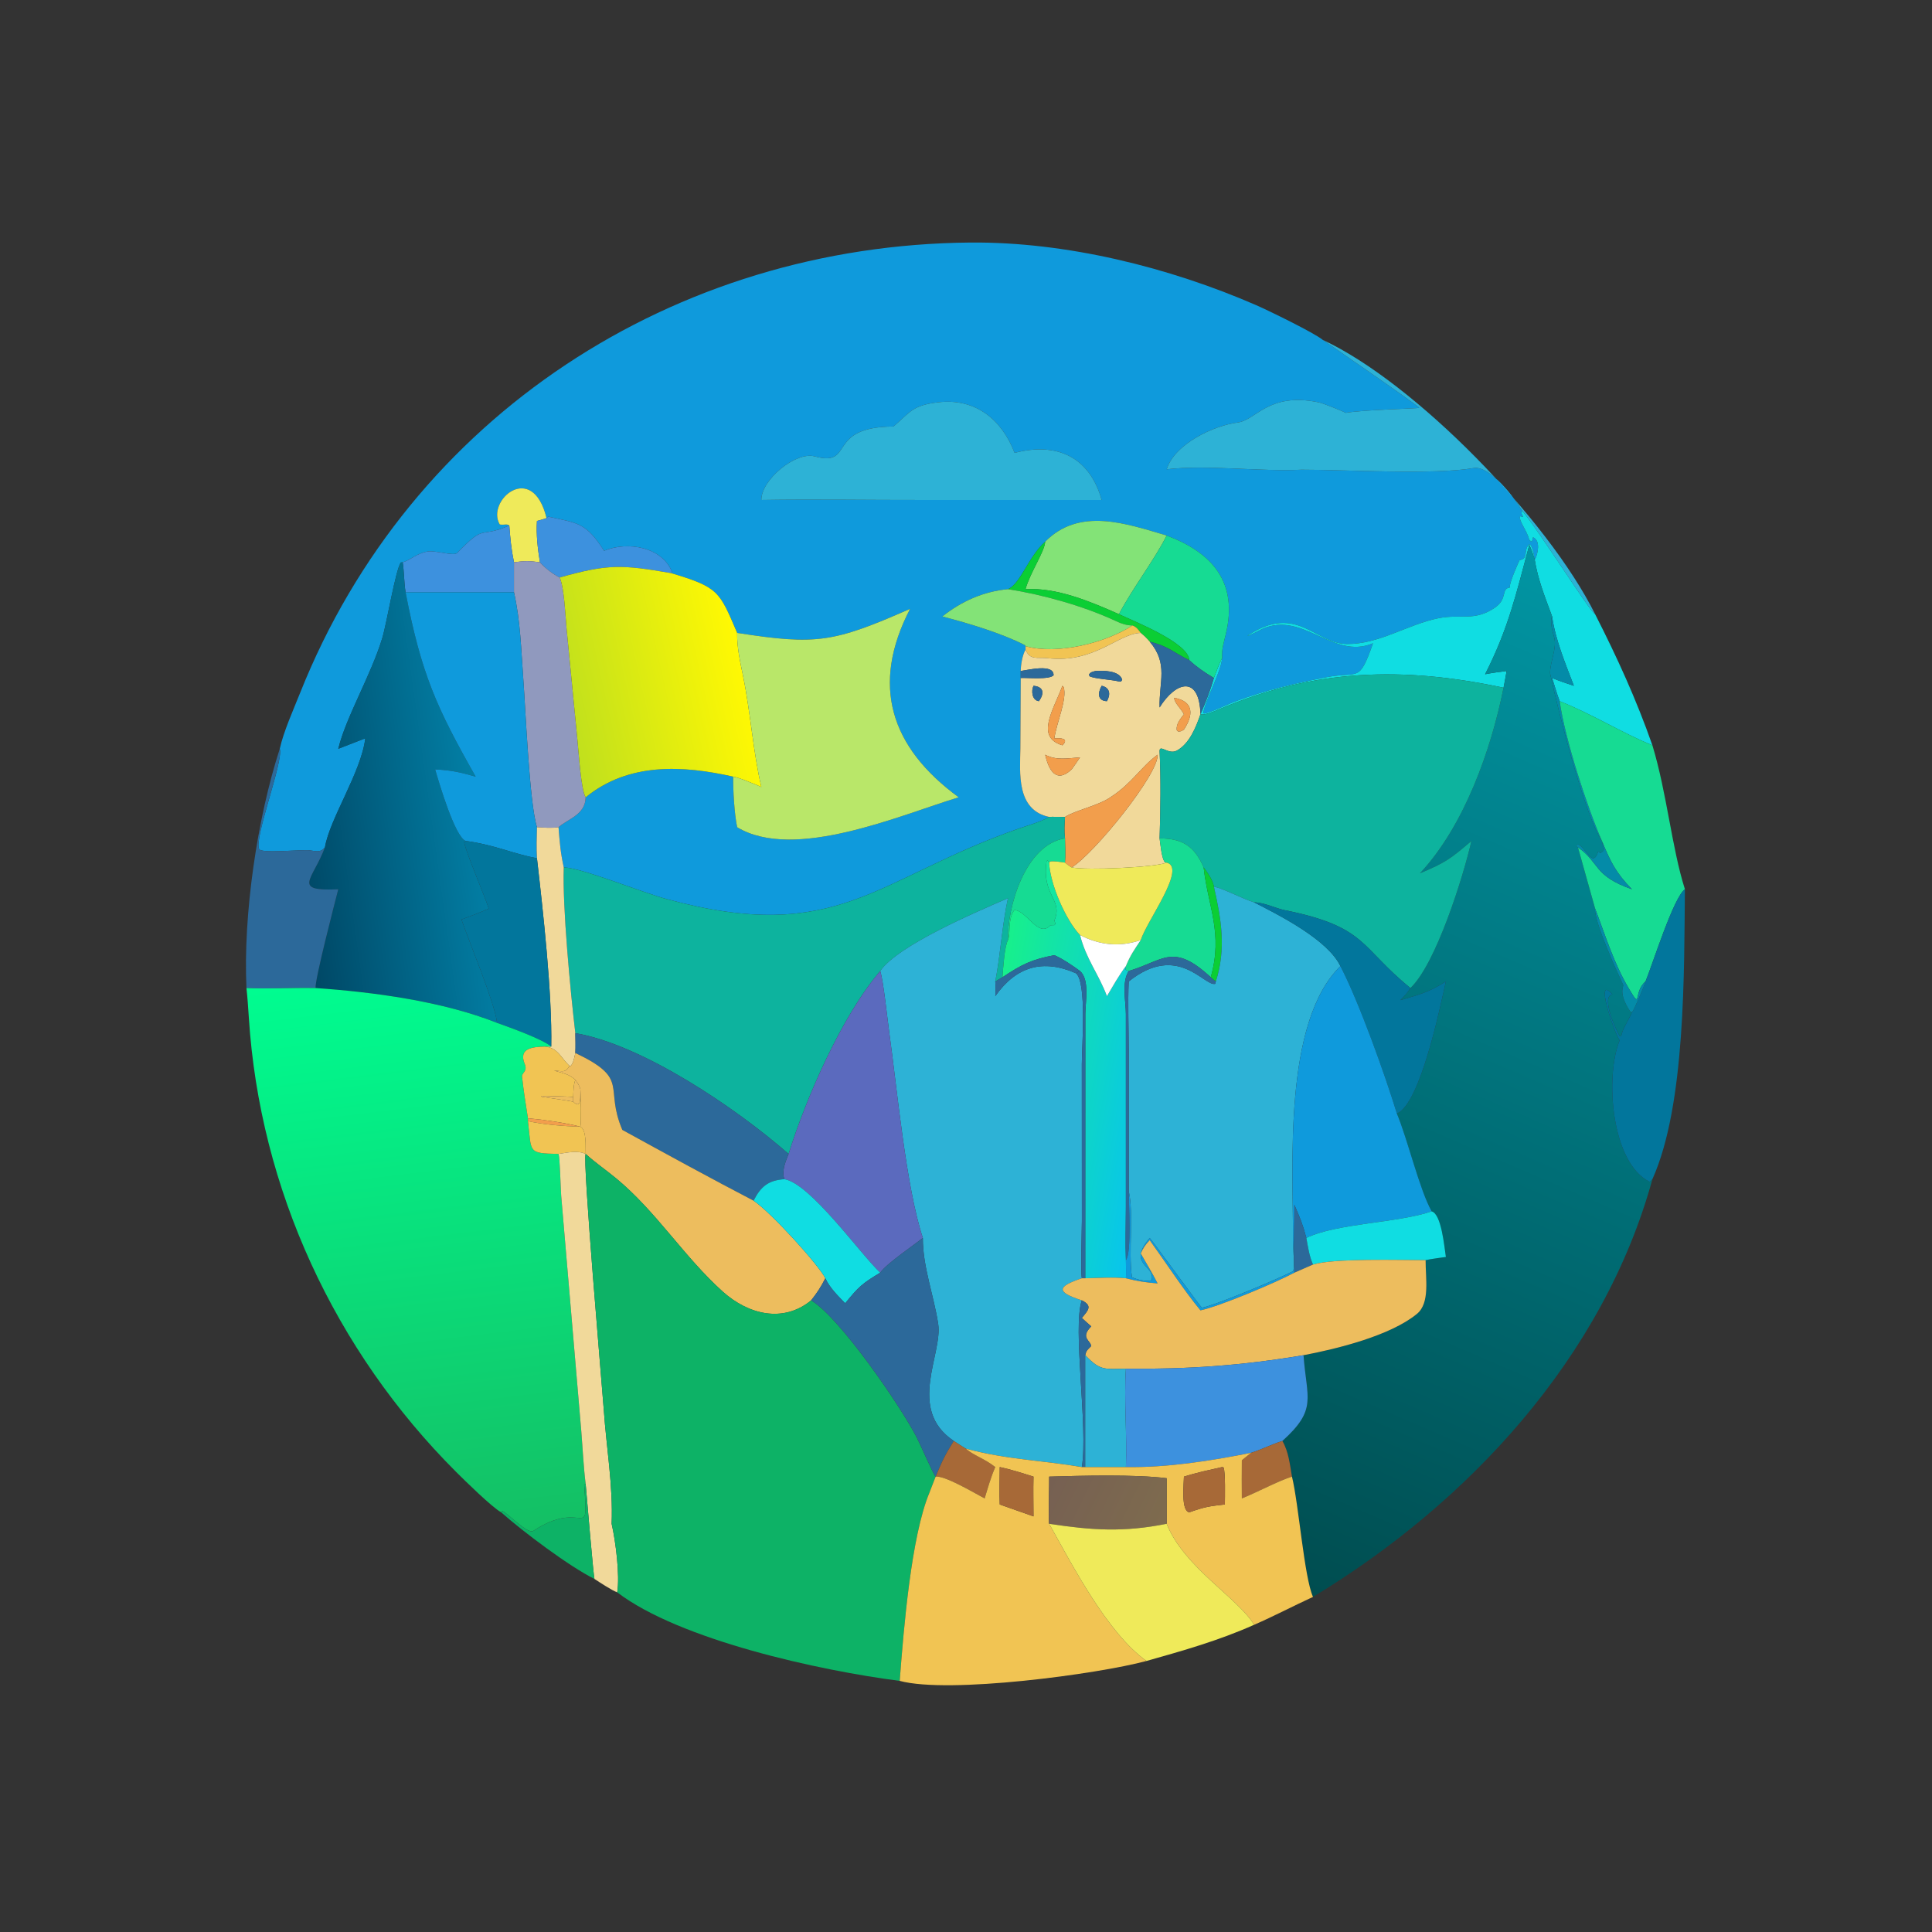 <?xml version="1.0" encoding="utf-8" ?><svg xmlns="http://www.w3.org/2000/svg" xmlns:xlink="http://www.w3.org/1999/xlink" width="1024" height="1024" viewBox="0 0 1024 1024"><rect x="0" y="0" width="1024" height="1024" fill="#333333" stroke="none"/><path fill="#0F9ADC" transform="scale(2 2)" d="M74.142 198.439C75.109 193.962 77.833 187.894 79.556 183.57C108.832 110.118 178.858 64.956 257.086 64.275C282.527 64.054 309.776 70.815 332.893 80.868C335.838 82.144 348.419 88.261 350.543 90.077C350.545 90.081 373.544 105.829 376.14 108.08C375.96 108.254 361.34 108.58 356.563 109.417C356.855 109.366 350.661 106.844 349.417 106.614C336.159 103.864 332.895 111.348 328.003 111.968C321.616 112.777 311.301 117.638 309.176 124.373C319.823 123.103 334.12 125.038 344.918 124.476C356.067 124.454 380.295 125.894 390.513 124.039C394.793 123.261 401.53 132.134 403.361 135.331C403.161 136.284 403.194 135.943 403.659 136.998L402.853 136.815C402.403 138.004 404.763 140.721 405.231 143.015L405.741 143.472L406.013 143.377L406.262 142.378C408.37 143.29 407.545 146.716 406.799 148.275L406.683 148.139C406.435 146.835 406.31 145.578 405.65 144.453L405.251 144.252C403.605 145.797 405.214 148.073 402.717 148.43C402.627 148.536 399.719 154.947 400.168 155.691C397.662 155.999 399.695 158.655 396.087 161.093C390.704 164.729 387.058 162.662 381.227 163.829C373.055 165.464 365.433 170.763 356.937 170.667C348.578 170.572 343.716 160.03 331.07 168.16C329.373 169.251 332.989 167.477 333.452 167.219C344.75 160.923 352.993 175.135 363.865 170.469C360.084 181.204 360.156 177.795 351.58 179.458C343.375 181.05 335.362 182.884 327.506 185.823C325.027 186.753 321.551 188.564 319.078 189.097L318.877 188.852C319.759 184.691 323.487 178.385 323.892 174.36C323.665 172.309 324.397 169.972 324.857 168.044C328.161 154.374 321.319 146.483 309.176 141.922C298.397 138.737 286.058 134.337 276.978 143.559C272.506 147.567 270.448 154.746 267.119 156.134C260.618 156.743 254.807 159.339 249.73 163.377C256.573 165.147 265.326 167.765 271.65 170.984L271.776 171.25L271.776 172.129C270.93 173.672 270.531 176.069 270.5 177.82L270.5 179.674L270.404 198.318C270.326 204.787 269.239 214.626 278.038 216.503C275.611 217.891 272.471 218.71 269.83 219.635C231.986 232.889 222.191 250.614 176.763 238.291C169.914 236.433 154.054 229.95 149.406 229.874C148.535 225.926 148.331 223.232 148.014 219.225C150.579 216.944 155.112 215.953 155.211 211.292C166.561 202.03 180.862 202.784 194.306 205.818C194.258 209.354 194.598 215.698 195.355 219.225C210.501 228.337 238.512 216.025 254.063 211.292C235.951 198.038 230.695 181.579 241.174 161.36C220.805 170.312 216.325 170.971 195.561 167.758L195.355 167.728C190.634 156.752 190.563 155.67 177.829 151.878L178.157 151.726C175.615 144.979 166.368 143.32 160.089 145.967C155.268 138.454 153.173 138.653 145.254 136.904L144.845 137.301C141.074 121.908 128.695 132.716 132.445 139.001C133.806 139.189 134.26 138.749 134.972 139.269C126.614 142.888 128.986 138.475 121.137 146.539C120.26 147.44 115.482 145.835 113.41 146.139C110.499 146.568 108.822 148.417 106.716 149.014L106.215 149.068C104.777 151.23 102.509 165.125 101.305 169.103C98.329 178.933 91.661 190.08 89.647 198.439L96.81 195.654C95.718 204.671 87.356 216.987 86.116 224.55C84.968 225.956 83.943 225.609 82.067 225.347C80.129 225.076 69.295 226.245 68.674 225.033C67.227 222.209 75.188 201.683 74.142 198.439ZM248.776 106.592C241.863 107.395 241.343 109.08 236.789 113.029C218.627 113.124 226.725 123.856 215.883 120.941C210.872 119.593 201.668 127.188 201.773 132.503C216.03 132.272 230.289 132.529 244.562 132.503L291.956 132.503C288.742 121.045 280.065 117.102 268.882 120.016C265.496 111.21 258.56 105.508 248.776 106.592Z"/><path fill="#2DB2D6" transform="scale(2 2)" d="M350.543 90.077C374.913 101.375 410.131 137.486 422.719 162.764C421.451 162.262 407.163 139.599 403.361 135.331C401.53 132.134 394.793 123.261 390.513 124.039C380.295 125.894 356.067 124.454 344.918 124.476C334.12 125.038 319.823 123.103 309.176 124.373C311.301 117.638 321.616 112.777 328.003 111.968C332.895 111.348 336.159 103.864 349.417 106.614C350.661 106.844 356.855 109.366 356.563 109.417C361.34 108.58 375.96 108.254 376.14 108.08C373.544 105.829 350.545 90.081 350.543 90.077Z"/><path fill="#2DB2D6" transform="scale(2 2)" d="M236.789 113.029C241.343 109.08 241.863 107.395 248.776 106.592C258.56 105.508 265.496 111.21 268.882 120.016C280.065 117.102 288.742 121.045 291.956 132.503L244.562 132.503C230.289 132.529 216.03 132.272 201.773 132.503C201.668 127.188 210.872 119.593 215.883 120.941C226.725 123.856 218.627 113.124 236.789 113.029Z"/><path fill="#EFEA5A" transform="scale(2 2)" d="M144.845 137.301C143.908 137.618 143.261 137.83 142.302 138.058C142.063 141.608 142.512 145.483 143.087 149.014C140.318 148.607 138.974 148.622 136.211 149.014C135.5 145.612 135.23 142.703 134.972 139.269C134.26 138.749 133.806 139.189 132.445 139.001C128.695 132.716 141.074 121.908 144.845 137.301Z"/><path fill="#10DDE2" transform="scale(2 2)" d="M403.361 135.331C407.163 139.599 421.451 162.262 422.719 162.764C428.554 174.203 433.636 185.344 437.904 197.513C429.935 194.3 422.081 189.292 413.323 185.821C412.599 183.875 411.96 181.672 411.336 179.674C413.339 180.513 415.024 181.068 417.096 181.741C414.911 176.017 412.149 169.389 411.336 163.377C409.462 158.264 407.55 153.647 406.683 148.139C406.234 146.793 405.892 145.686 405.281 144.395C401.787 157.449 399.768 166.478 393.568 178.678C395.55 178.302 397.261 178.069 399.267 177.82C399.011 179.246 398.761 180.851 398.458 182.252C371.865 176.593 348.463 177.171 323.051 187.984C321.948 188.453 319.115 189.687 318.136 189.266C319.602 185.863 320.657 183.225 321.691 179.674C322.627 177.419 322.685 176.727 323.892 174.36C323.487 178.385 319.759 184.691 318.877 188.852L319.078 189.097C321.551 188.564 325.027 186.753 327.506 185.823C335.362 182.884 343.375 181.05 351.58 179.458C360.156 177.795 360.084 181.204 363.865 170.469C352.993 175.135 344.75 160.923 333.452 167.219C332.989 167.477 329.373 169.251 331.07 168.16C343.716 160.03 348.578 170.572 356.937 170.667C365.433 170.763 373.055 165.464 381.227 163.829C387.058 162.662 390.704 164.729 396.087 161.093C399.695 158.655 397.662 155.999 400.168 155.691C399.719 154.947 402.627 148.536 402.717 148.43C405.214 148.073 403.605 145.797 405.251 144.252L405.65 144.453C406.31 145.578 406.435 146.835 406.683 148.139L406.799 148.275C407.545 146.716 408.37 143.29 406.262 142.378L406.013 143.377L405.741 143.472L405.231 143.015C404.763 140.721 402.403 138.004 402.853 136.815L403.659 136.998C403.194 135.943 403.161 136.284 403.361 135.331Z"/><path fill="#3D91DE" transform="scale(2 2)" d="M142.302 138.058C143.261 137.83 143.908 137.618 144.845 137.301L145.254 136.904C153.173 138.653 155.268 138.454 160.089 145.967C166.368 143.32 175.615 144.979 178.157 151.726L177.829 151.878C164.753 149.614 161.091 149.447 148.339 153.036C146.606 152.246 144.329 150.449 143.087 149.014C142.512 145.483 142.063 141.608 142.302 138.058Z"/><path fill="#83E377" transform="scale(2 2)" d="M276.978 143.559C286.058 134.337 298.397 138.737 309.176 141.922C305.939 148.39 300.32 155.596 296.529 162.764L296.529 162.764C289.017 159.43 280.098 155.659 271.776 156.134C273.002 151.701 276.869 146.129 276.978 143.559Z"/><path fill="#3D91DE" transform="scale(2 2)" d="M106.716 149.014C108.822 148.417 110.499 146.568 113.41 146.139C115.482 145.835 120.26 147.44 121.137 146.539C128.986 138.475 126.614 142.888 134.972 139.269C135.23 142.703 135.5 145.612 136.211 149.014L136.211 156.939L107.474 156.939C107.053 154.171 107.095 151.389 106.716 149.014Z"/><path fill="#16DB93" transform="scale(2 2)" d="M309.176 141.922C321.319 146.483 328.161 154.374 324.857 168.044C324.397 169.972 323.665 172.309 323.892 174.36C322.685 176.727 322.627 177.419 321.691 179.674C319.241 178.209 317.283 176.889 315.175 174.961C314.938 170.304 300.47 164.641 296.529 162.764C300.32 155.596 305.939 148.39 309.176 141.922Z"/><path fill="#0BCE34" transform="scale(2 2)" d="M276.978 143.559C276.869 146.129 273.002 151.701 271.776 156.134C280.098 155.659 289.017 159.43 296.529 162.764L296.529 162.764C300.47 164.641 314.938 170.304 315.175 174.961C310.803 172.832 309.911 171.382 304.681 170.034C303.768 169.007 303.365 168.603 302.309 167.728C301.56 166.732 301.241 166.215 300.127 165.75C298.692 165.763 297.114 165.275 295.842 164.636C287.214 160.617 276.481 157.605 267.119 156.134C270.448 154.746 272.506 147.567 276.978 143.559Z"/><defs><linearGradient id="gradient_0" gradientUnits="userSpaceOnUse" x1="339.823" y1="418.46" x2="449.575" y2="164.938"><stop offset="0" stop-color="#004D50"/><stop offset="1" stop-color="#0195A3"/></linearGradient></defs><path fill="url(#gradient_0)" transform="scale(2 2)" d="M405.281 144.395C405.892 145.686 406.234 146.793 406.683 148.139C407.55 153.647 409.462 158.264 411.336 163.377C410.646 164.654 411.507 167.581 411.892 168.966C412.656 171.708 410.73 175.566 410.789 178.446C413.073 189.12 420.085 216.25 424.522 222.856L424.62 223.349C424.906 224.732 425.635 225.293 424.066 226.083L423.547 225.609L423.458 225.885C422.036 230.156 419.994 224.27 418.236 223.79L417.765 223.96L417.816 224.347L418.167 224.55L422.719 240.775C422.358 244.139 428.689 257.861 430.169 261.02C430.367 261.443 428.724 263.034 432.003 268.026L432.481 268.286C431.553 270.434 430.073 272.469 429.642 274.525L429.298 274.644C428.44 273.426 424.103 264.069 427.294 263.525C422.567 258.058 427.441 272.886 429.211 275.724C425.317 285.223 426.932 308.123 437.165 313.182L437.904 312.492C424.923 359.732 389.13 398.3 347.959 423.196C345.623 418.022 344.16 398.523 342.384 391.32C341.814 388.051 341.504 384.73 339.846 381.869C349.159 373.479 346.3 370.733 345.443 359.14C354.157 357.496 368.446 354.008 375.513 348.183C379.034 345.281 377.765 338.792 377.804 333.955C379.178 333.631 381.698 333.33 383.175 333.108C382.744 330.297 381.992 321.752 379.419 321.024C376.221 315.406 373.035 301.884 370.183 295.086C376.438 292.581 381.774 266.298 383.175 260.091C378.591 262.988 376.313 263.511 371.106 265.059C372.355 263.777 372.794 263.354 373.776 261.842C380.585 255.445 387.867 232.044 389.947 222.856C384.339 227.651 382.988 228.632 376.315 231.423C388.042 218.878 395.172 198.699 398.458 182.252C398.761 180.851 399.011 179.246 399.267 177.82C397.261 178.069 395.55 178.302 393.568 178.678C399.768 166.478 401.787 157.449 405.281 144.395Z"/><defs><linearGradient id="gradient_1" gradientUnits="userSpaceOnUse" x1="77.601" y1="215.486" x2="125.387" y2="208.805"><stop offset="0" stop-color="#004866"/><stop offset="1" stop-color="#027EA4"/></linearGradient></defs><path fill="url(#gradient_1)" transform="scale(2 2)" d="M89.647 198.439C91.661 190.08 98.329 178.933 101.305 169.103C102.509 165.125 104.777 151.23 106.215 149.068L106.716 149.014C107.095 151.389 107.053 154.171 107.474 156.939C111.649 178.563 115.629 187.422 126.05 205.818C122.008 204.671 119.661 204.11 115.322 203.906C116.294 207.277 120.543 221.778 123.417 222.856L123.016 223.235C123.479 225.899 128.316 237.104 129.532 240.775C127.041 241.912 124.857 242.726 122.298 243.678C124.644 250.473 130.978 265.419 131.752 271.082C117.313 265.344 98.957 262.893 83.635 261.842C83.387 259.725 88.802 238.961 89.647 235.666C77.174 236.228 82.898 233.198 86.116 224.55C87.356 216.987 95.718 204.671 96.81 195.654L89.647 198.439Z"/><path fill="#9099BE" transform="scale(2 2)" d="M136.211 149.014C138.974 148.622 140.318 148.607 143.087 149.014C144.329 150.449 146.606 152.246 148.339 153.036C149.57 156.018 149.82 163.137 150.155 166.65L153.021 196.028C153.323 198.923 153.967 209.476 155.211 211.292C155.112 215.953 150.579 216.944 148.014 219.225C146.112 219.507 144.222 219.33 142.302 219.225C140.309 212.937 139.303 188.382 138.68 179.983C138.103 172.204 137.934 164.628 136.211 156.939L136.211 149.014Z"/><defs><linearGradient id="gradient_2" gradientUnits="userSpaceOnUse" x1="196.261" y1="175.569" x2="149.534" y2="186.092"><stop offset="0" stop-color="#FFF803"/><stop offset="1" stop-color="#C0E01D"/></linearGradient></defs><path fill="url(#gradient_2)" transform="scale(2 2)" d="M148.339 153.036C161.091 149.447 164.753 149.614 177.829 151.878C190.563 155.67 190.634 156.752 195.355 167.728C195.287 171.586 196.171 175.5 196.947 179.277C198.886 188.728 199.652 199.764 201.773 208.562C200.118 207.877 195.879 206.036 194.306 205.818C180.862 202.784 166.561 202.03 155.211 211.292C153.967 209.476 153.323 198.923 153.021 196.028L150.155 166.65C149.82 163.137 149.57 156.018 148.339 153.036Z"/><path fill="#83E377" transform="scale(2 2)" d="M249.73 163.377C254.807 159.339 260.618 156.743 267.119 156.134C276.481 157.605 287.214 160.617 295.842 164.636C297.114 165.275 298.692 165.763 300.127 165.75C292.98 170.406 280.221 173.586 271.776 171.25L271.65 170.984C265.326 167.765 256.573 165.147 249.73 163.377Z"/><path fill="#0F9ADC" transform="scale(2 2)" d="M107.474 156.939L136.211 156.939C137.934 164.628 138.103 172.204 138.68 179.983C139.303 188.382 140.309 212.937 142.302 219.225C142.226 221.954 142.136 224.729 142.302 227.456C135.833 226.228 131.014 223.882 123.417 222.856C120.543 221.778 116.294 207.277 115.322 203.906C119.661 204.11 122.008 204.671 126.05 205.818C115.629 187.422 111.649 178.563 107.474 156.939Z"/><path fill="#B9E769" transform="scale(2 2)" d="M195.355 167.728L195.561 167.758C216.325 170.971 220.805 170.312 241.174 161.36C230.695 181.579 235.951 198.038 254.063 211.292C238.512 216.025 210.501 228.337 195.355 219.225C194.598 215.698 194.258 209.354 194.306 205.818C195.879 206.036 200.118 207.877 201.773 208.562C199.652 199.764 198.886 188.728 196.947 179.277C196.171 175.5 195.287 171.586 195.355 167.728Z"/><path fill="#048BA8" transform="scale(2 2)" d="M424.522 222.856C420.085 216.25 413.073 189.12 410.789 178.446C410.73 175.566 412.656 171.708 411.892 168.966C411.507 167.581 410.646 164.654 411.336 163.377C412.149 169.389 414.911 176.017 417.096 181.741C415.024 181.068 413.339 180.513 411.336 179.674C411.96 181.672 412.599 183.875 413.323 185.821C414.763 195.997 420.588 213.84 424.522 222.856L424.522 222.856Z"/><path fill="#F1C453" transform="scale(2 2)" d="M300.127 165.75C301.241 166.215 301.56 166.732 302.309 167.728C296.293 167.895 290.101 175.836 277.665 174.431C274.937 174.123 272.915 175.057 271.776 172.129L271.776 171.25C280.221 173.586 292.98 170.406 300.127 165.75Z"/><path fill="#F1D99A" transform="scale(2 2)" d="M271.776 172.129C272.915 175.057 274.937 174.123 277.665 174.431C290.101 175.836 296.293 167.895 302.309 167.728C303.365 168.603 303.768 169.007 304.681 170.034C309.681 175.953 307.128 180.605 307.306 187.489C311.612 180.549 317.832 178.897 318.136 189.266C316.966 192.689 315.209 197.119 311.845 198.928C309.647 200.109 307.218 197.027 307.306 199.135C307.677 206.679 307.54 214.616 307.306 222.171C307.503 223.611 307.86 227.669 308.734 228.506L309.176 228.602C306.216 229.869 287.933 230.684 283.999 229.874C289.857 226.391 307.138 205.052 306.774 200.007C302.401 203.187 300.074 207.5 294.479 211.146C291.2 213.517 284.905 214.737 282.237 216.503C281.679 216.499 278.335 216.417 278.038 216.503C269.239 214.626 270.326 204.787 270.404 198.318L270.5 179.674C272.396 179.575 278.079 180.175 279.209 178.957C279.304 175.809 272.399 177.56 270.5 177.82C270.531 176.069 270.93 173.672 271.776 172.129ZM290.317 177.82C289.506 178.046 289.079 178.059 288.598 178.733L288.736 179.207C290.107 179.91 294.261 180.049 296.529 180.593L297.086 180.62L297.394 180.146C296.67 177.673 292.351 177.674 290.317 177.82ZM273.888 181.741C273.216 183.123 273.512 185.634 275.338 185.821C276.83 183.697 276.587 182 273.888 181.741ZM291.956 181.741C290.874 183.638 290.808 185.716 293.351 185.821C294.381 183.993 294.138 182.204 291.956 181.741ZM281.553 181.741C279.127 188.225 274.281 195.352 281.553 197.513C283.422 195.65 281.097 195.562 279.413 195.654C280.015 191.481 282.871 185.186 281.879 182.079L281.553 181.741ZM311.171 184.923C311.249 186.336 312.86 187.632 313.755 189.266C312.799 190.546 311.651 191.833 311.85 193.493L312.207 193.849C313.057 193.832 313.011 193.788 313.755 193.343C316.212 189.617 316.548 185.916 311.171 184.923ZM276.978 200.007C277.867 203.895 279.798 207.829 283.999 203.906C284.792 202.817 285.473 201.843 286.217 200.713C282.853 200.953 279.944 201.577 276.978 200.007Z"/><path fill="#2C699A" transform="scale(2 2)" d="M304.681 170.034C309.911 171.382 310.803 172.832 315.175 174.961C317.283 176.889 319.241 178.209 321.691 179.674C320.657 183.225 319.602 185.863 318.136 189.266L318.136 189.266C317.832 178.897 311.612 180.549 307.306 187.489C307.128 180.605 309.681 175.953 304.681 170.034Z"/><path fill="#2C699A" transform="scale(2 2)" d="M270.5 177.82C272.399 177.56 279.304 175.809 279.209 178.957C278.079 180.175 272.396 179.575 270.5 179.674L270.5 177.82Z"/><path fill="#2C699A" transform="scale(2 2)" d="M296.529 180.593C294.261 180.049 290.107 179.91 288.736 179.207L288.598 178.733C289.079 178.059 289.506 178.046 290.317 177.82C292.351 177.674 296.67 177.673 297.394 180.146L297.086 180.62L296.529 180.593Z"/><path fill="#0DB39E" transform="scale(2 2)" d="M318.136 189.266C319.115 189.687 321.948 188.453 323.051 187.984C348.463 177.171 371.865 176.593 398.458 182.252C395.172 198.699 388.042 218.878 376.315 231.423C382.988 228.632 384.339 227.651 389.947 222.856C387.867 232.044 380.585 255.445 373.776 261.842C360.342 250.954 362.29 245.6 340.451 241.201C337.981 240.704 335.031 239.154 332.349 239.137C328.953 238.042 324.532 235.607 321.691 234.943C321.385 233.152 320.032 231.309 318.977 229.874C316.515 224.244 313.405 222.228 307.306 222.171C307.54 214.616 307.677 206.679 307.306 199.135C307.218 197.027 309.647 200.109 311.845 198.928C315.209 197.119 316.966 192.689 318.136 189.266L318.136 189.266Z"/><path fill="#2C699A" transform="scale(2 2)" d="M275.338 185.821C273.512 185.634 273.216 183.123 273.888 181.741C276.587 182 276.83 183.697 275.338 185.821Z"/><path fill="#2C699A" transform="scale(2 2)" d="M293.351 185.821C290.808 185.716 290.874 183.638 291.956 181.741C294.138 182.204 294.381 183.993 293.351 185.821Z"/><path fill="#F29E4C" transform="scale(2 2)" d="M281.553 197.513C274.281 195.352 279.127 188.225 281.553 181.741L281.879 182.079C282.871 185.186 280.015 191.481 279.413 195.654C281.097 195.562 283.422 195.65 281.553 197.513Z"/><path fill="#F29E4C" transform="scale(2 2)" d="M313.755 189.266C312.86 187.632 311.249 186.336 311.171 184.923C316.548 185.916 316.212 189.617 313.755 193.343C313.011 193.788 313.057 193.832 312.207 193.849L311.85 193.493C311.651 191.833 312.799 190.546 313.755 189.266Z"/><path fill="#16DB93" transform="scale(2 2)" d="M413.323 185.821C422.081 189.292 429.935 194.3 437.904 197.513C441.756 210.202 443.013 224.595 446.52 235.666C443.529 237.73 437.993 255.425 436.081 260.091C432.695 262.898 435.262 268.083 431.601 261.876C427.641 255.161 425.493 248.032 422.719 240.775L418.167 224.55C424.017 228.623 422.158 232.061 432.481 235.666C428.224 231.285 426.89 228.558 424.522 222.856C420.588 213.84 414.763 195.997 413.323 185.821Z"/><path fill="#2C699A" transform="scale(2 2)" d="M74.142 198.439C75.188 201.683 67.227 222.209 68.674 225.033C69.295 226.245 80.129 225.076 82.067 225.347C83.943 225.609 84.968 225.956 86.116 224.55C82.898 233.198 77.174 236.228 89.647 235.666C88.802 238.961 83.387 259.725 83.635 261.842C77.472 261.716 71.406 262.108 65.314 261.842C64.412 242.461 68.168 216.79 74.142 198.439Z"/><path fill="#F29E4C" transform="scale(2 2)" d="M283.999 203.906C279.798 207.829 277.867 203.895 276.978 200.007C279.944 201.577 282.853 200.953 286.217 200.713C285.473 201.843 284.792 202.817 283.999 203.906Z"/><path fill="#F29E4C" transform="scale(2 2)" d="M282.237 216.503C284.905 214.737 291.2 213.517 294.479 211.146C300.074 207.5 302.401 203.187 306.774 200.007C307.138 205.052 289.857 226.391 283.999 229.874C283.165 229.366 282.984 229.233 282.237 228.602C282.411 226.723 282.278 224.113 282.237 222.171C281.99 220.022 282.111 218.68 282.237 216.503Z"/><path fill="#0DB39E" transform="scale(2 2)" d="M278.038 216.503C278.335 216.417 281.679 216.499 282.237 216.503C282.111 218.68 281.99 220.022 282.237 222.171C271.739 223.825 266.902 240.304 267.119 249.139C266.214 250.71 265.798 256.95 265.667 258.977L263.76 260.091C265.181 252.776 265.521 245.356 267.119 238.032C258.699 241.682 238.016 250.472 233.268 257.322C223.065 269.261 213.607 291.005 208.987 305.805C194.805 293.432 170.123 276.807 152.47 273.798C151.151 262.62 149.028 240.26 149.406 229.874C154.054 229.95 169.914 236.433 176.763 238.291C222.191 250.614 231.986 232.889 269.83 219.635C272.471 218.71 275.611 217.891 278.038 216.503Z"/><path fill="#F1D99A" transform="scale(2 2)" d="M142.302 219.225C144.222 219.33 146.112 219.507 148.014 219.225C148.331 223.232 148.535 225.926 149.406 229.874C149.028 240.26 151.151 262.62 152.47 273.798C152.502 275.567 152.549 277.281 152.47 279.049C152.17 280.286 152.021 281.711 151.194 282.511L150.917 282.486C148.536 280.189 147.735 277.54 144.276 277.354L146.085 277.354C146.343 263.211 143.926 241.567 142.302 227.456C142.136 224.729 142.226 221.954 142.302 219.225Z"/><path fill="#16DB93" transform="scale(2 2)" d="M307.306 222.171C313.405 222.228 316.515 224.244 318.977 229.874C320.11 240.241 324.191 247.276 320.862 258.977C310.803 249.705 308.467 254.551 299.123 257.322C298.579 257.233 298.784 257.287 298.294 256.95L298.378 256.031C299.507 253.221 300.663 251.622 302.309 249.139C303.909 244.033 314.572 229.932 309.176 228.602L308.734 228.506C307.86 227.669 307.503 223.611 307.306 222.171Z"/><path fill="#16DB93" transform="scale(2 2)" d="M267.119 249.139C266.902 240.304 271.739 223.825 282.237 222.171C282.278 224.113 282.411 226.723 282.237 228.602C281.221 228.473 279.126 228.091 278.246 228.34L278.038 228.602L277.64 228.001L277.358 228.209C275.993 237.535 281.8 238.193 279.427 243.946L279.711 244.802L279.454 245.165L278.377 245.206C275.157 248.732 272.073 241.179 268.783 241.185C266.983 243.775 267.916 247.118 267.119 249.139Z"/><path fill="#02769C" transform="scale(2 2)" d="M129.532 240.775C128.316 237.104 123.479 225.899 123.016 223.235L123.417 222.856C131.014 223.882 135.833 226.228 142.302 227.456C143.926 241.567 146.343 263.211 146.085 277.354C143.689 275.337 135.003 272.25 131.752 271.082C130.978 265.419 124.644 250.473 122.298 243.678C124.857 242.726 127.041 241.912 129.532 240.775Z"/><path fill="#048BA8" transform="scale(2 2)" d="M424.522 222.856L424.522 222.856C426.89 228.558 428.224 231.285 432.481 235.666C422.158 232.061 424.017 228.623 418.167 224.55L417.816 224.347L417.765 223.96L418.236 223.79C419.994 224.27 422.036 230.156 423.458 225.885L423.547 225.609L424.066 226.083C425.635 225.293 424.906 224.732 424.62 223.349L424.522 222.856Z"/><defs><linearGradient id="gradient_3" gradientUnits="userSpaceOnUse" x1="261.723" y1="279.674" x2="306.127" y2="286.962"><stop offset="0" stop-color="#17F08B"/><stop offset="1" stop-color="#08C5EC"/></linearGradient></defs><path fill="url(#gradient_3)" transform="scale(2 2)" d="M267.119 249.139C267.916 247.118 266.983 243.775 268.783 241.185C272.073 241.179 275.157 248.732 278.377 245.206L279.454 245.165L279.711 244.802L279.427 243.946C281.8 238.193 275.993 237.535 277.358 228.209L277.64 228.001L278.038 228.602C278.291 234.427 282.478 243.857 286.217 247.808C287.831 254.161 291.115 258.045 293.351 263.99C294.903 261.384 296.555 258.422 298.378 256.031L298.294 256.95C298.784 257.287 298.579 257.233 299.123 257.322C297.196 260.269 298.356 265.289 298.366 268.724L298.368 320.014C298.365 324.326 298.2 329.759 298.378 333.955C298.38 335.382 298.445 337.369 298.378 338.748C295.039 338.41 291.035 338.682 287.603 338.748L287.622 268.755C287.644 265.414 288.825 259.663 286.217 257.322C284.3 255.923 281.597 254.064 279.413 253.127C273.362 254.284 270.847 255.535 265.667 258.977C265.798 256.95 266.214 250.71 267.119 249.139Z"/><path fill="#EFEA5A" transform="scale(2 2)" d="M278.038 228.602L278.246 228.34C279.126 228.091 281.221 228.473 282.237 228.602C282.984 229.233 283.165 229.366 283.999 229.874C287.933 230.684 306.216 229.869 309.176 228.602C314.572 229.932 303.909 244.033 302.309 249.139C296.638 251.041 291.469 250.482 286.217 247.808C282.478 243.857 278.291 234.427 278.038 228.602Z"/><path fill="#0BCE34" transform="scale(2 2)" d="M318.977 229.874C320.032 231.309 321.385 233.152 321.691 234.943C323.642 243.561 324.994 251.372 322.211 260.091C321.74 259.781 321.294 259.353 320.862 258.977C324.191 247.276 320.11 240.241 318.977 229.874Z"/><path fill="#2DB2D6" transform="scale(2 2)" d="M321.691 234.943C324.532 235.607 328.953 238.042 332.349 239.137C339.138 242.594 351.915 249.077 355.216 256.031C339.867 271.115 342.77 309.499 342.654 328.707C342.645 330.293 343.14 335.682 342.722 336.864C338.956 338.832 322.326 345.838 318.519 346.57C318.138 346.344 306.246 329.969 304.681 328.063C298.513 335.301 306.407 335.34 305.177 339.242C303.976 339.788 301.116 339.057 299.971 338.474C299.006 331.401 300.51 321.881 299.123 315.605L299.123 278.33C299.121 272.822 298.866 265.383 299.123 260.091C312.188 249.696 319.097 261.448 322.032 260.733L322.211 260.091C324.994 251.372 323.642 243.561 321.691 234.943Z"/><path fill="#02769C" transform="scale(2 2)" d="M436.081 260.091C437.993 255.425 443.529 237.73 446.52 235.666C446.271 256.912 446.795 292.779 437.904 312.492L437.165 313.182C426.932 308.123 425.317 285.223 429.211 275.724C427.441 272.886 422.567 258.058 427.294 263.525C424.103 264.069 428.44 273.426 429.298 274.644L429.642 274.525C430.073 272.469 431.553 270.434 432.481 268.286C433.226 267.345 435.68 261.453 436.081 260.091Z"/><path fill="#2DB2D6" transform="scale(2 2)" d="M233.268 257.322C238.016 250.472 258.699 241.682 267.119 238.032C265.521 245.356 265.181 252.776 263.76 260.091C263.863 261.697 263.888 262.362 263.76 263.99C269.363 256.043 276.439 254.095 285.155 257.936C288.056 260.369 286.696 277.303 286.695 281.928L286.71 323.567C286.711 325.688 286.363 337.388 286.702 338.748C280.409 340.884 279.506 342.294 286.702 344.609C284.151 351.672 288.408 378.396 286.702 388.786C276.174 386.98 267.015 386.855 255.943 383.908C254.884 383.263 253.812 382.546 252.768 381.869C240.244 373.484 249.86 358.915 248.629 350.838C247.496 343.407 244.513 335.603 244.562 328.063C240.06 314.385 237.748 288.458 235.687 273.812C235.179 270.201 234.171 260.234 233.268 257.322Z"/><path fill="#02769C" transform="scale(2 2)" d="M332.349 239.137C335.031 239.154 337.981 240.704 340.451 241.201C362.29 245.6 360.342 250.954 373.776 261.842C372.794 263.354 372.355 263.777 371.106 265.059C376.313 263.511 378.591 262.988 383.175 260.091C381.774 266.298 376.438 292.581 370.183 295.086C367.103 284.981 360.162 265.53 355.216 256.031C351.915 249.077 339.138 242.594 332.349 239.137Z"/><path fill="#048BA8" transform="scale(2 2)" d="M422.719 240.775C425.493 248.032 427.641 255.161 431.601 261.876C435.262 268.083 432.695 262.898 436.081 260.091C435.68 261.453 433.226 267.345 432.481 268.286L432.003 268.026C428.724 263.034 430.367 261.443 430.169 261.02C428.689 257.861 422.358 244.139 422.719 240.775Z"/><path fill="white" transform="scale(2 2)" d="M286.217 247.808C291.469 250.482 296.638 251.041 302.309 249.139C300.663 251.622 299.507 253.221 298.378 256.031C296.555 258.422 294.903 261.384 293.351 263.99C291.115 258.045 287.831 254.161 286.217 247.808Z"/><path fill="#2C699A" transform="scale(2 2)" d="M286.217 257.322L285.155 257.936C276.439 254.095 269.363 256.043 263.76 263.99C263.888 262.362 263.863 261.697 263.76 260.091L265.667 258.977C270.847 255.535 273.362 254.284 279.413 253.127C281.597 254.064 284.3 255.923 286.217 257.322Z"/><path fill="#2C699A" transform="scale(2 2)" d="M299.123 257.322C308.467 254.551 310.803 249.705 320.862 258.977C321.294 259.353 321.74 259.781 322.211 260.091L322.032 260.733C319.097 261.448 312.188 249.696 299.123 260.091C298.866 265.383 299.121 272.822 299.123 278.33L299.123 315.605C299.138 318.877 299.938 332.032 298.378 333.955C298.2 329.759 298.365 324.326 298.368 320.014L298.366 268.724C298.356 265.289 297.196 260.269 299.123 257.322Z"/><path fill="#0F9ADC" transform="scale(2 2)" d="M304.681 328.063C306.246 329.969 318.138 346.344 318.519 346.57C322.326 345.838 338.956 338.832 342.722 336.864C343.14 335.682 342.645 330.293 342.654 328.707C342.77 309.499 339.867 271.115 355.216 256.031C360.162 265.53 367.103 284.981 370.183 295.086C373.035 301.884 376.221 315.406 379.419 321.024C370.293 324.135 354.304 324.152 346.193 328.063C345.259 324.501 344.505 322.665 343.018 319.301C343.039 324.651 342.811 332.096 343.018 337.27C338.114 339.908 323.288 346.164 318.136 347.257C313.965 342.266 308.633 334.123 304.681 328.653C303.489 329.951 303.05 330.562 302.309 332.183C303.734 334.666 305.49 337.592 306.774 340.117C303.863 339.885 301.204 339.503 298.378 338.748C298.445 337.369 298.38 335.382 298.378 333.955C299.938 332.032 299.138 318.877 299.123 315.605C300.51 321.881 299.006 331.401 299.971 338.474C301.116 339.057 303.976 339.788 305.177 339.242C306.407 335.34 298.513 335.301 304.681 328.063Z"/><path fill="#2C699A" transform="scale(2 2)" d="M285.155 257.936L286.217 257.322C288.825 259.663 287.644 265.414 287.622 268.755L287.603 338.748L286.702 338.748C286.363 337.388 286.711 325.688 286.71 323.567L286.695 281.928C286.696 277.303 288.056 260.369 285.155 257.936Z"/><path fill="#5B6ABE" transform="scale(2 2)" d="M208.987 305.805C213.607 291.005 223.065 269.261 233.268 257.322C234.171 260.234 235.179 270.201 235.687 273.812C237.748 288.458 240.06 314.385 244.562 328.063C241.682 330.346 234.977 334.85 233.268 337.27C227.995 332.343 214.795 313.673 207.895 312.492C207.034 310.473 208.184 307.811 208.987 305.805Z"/><defs><linearGradient id="gradient_4" gradientUnits="userSpaceOnUse" x1="121.441" y1="408.08" x2="103.093" y2="257.996"><stop offset="0" stop-color="#14BF64"/><stop offset="1" stop-color="#00FC90"/></linearGradient></defs><path fill="url(#gradient_4)" transform="scale(2 2)" d="M65.314 261.842C71.406 262.108 77.472 261.716 83.635 261.842C98.957 262.893 117.313 265.344 131.752 271.082C135.003 272.25 143.689 275.337 146.085 277.354L144.276 277.354C141.139 277.444 137.326 277.776 139.066 281.988C139.877 283.95 138.237 284.322 138.343 285.28C138.784 289.282 139.307 292.521 139.909 296.354L139.909 297.116C140.917 305.467 139.712 305.63 148.014 305.805C148.391 306.688 148.562 315.131 148.723 316.94L154.039 379.187C154.422 383.886 154.628 388.623 155.211 393.308L154.809 393.431C155.968 409.61 154.881 396.764 141.359 405.692C139.833 406.7 134.751 401.174 133.11 400.399L132.812 400.776C130.422 399.5 122.948 392.145 120.883 390.082C88.719 357.95 68.838 315.082 65.942 269.644C65.777 267.049 65.597 264.447 65.314 261.842Z"/><path fill="#2C699A" transform="scale(2 2)" d="M152.47 273.798C170.123 276.807 194.805 293.432 208.987 305.805C208.184 307.811 207.034 310.473 207.895 312.492C203.653 312.781 201.634 314.4 199.699 318.187C188.28 312.246 176.287 305.674 164.924 299.433C160.035 287.962 167.112 286.022 152.47 279.049C152.549 277.281 152.502 275.567 152.47 273.798Z"/><path fill="#F1C453" transform="scale(2 2)" d="M139.909 296.354C139.307 292.521 138.784 289.282 138.343 285.28C138.237 284.322 139.877 283.95 139.066 281.988C137.326 277.776 141.139 277.444 144.276 277.354C147.735 277.54 148.536 280.189 150.917 282.486C149.792 284.482 148.875 283.782 146.813 283.713C148.875 284.322 151.069 284.681 152.47 286.214C151.945 287.491 151.976 289.31 151.901 290.747C149.972 290.483 145.591 290.512 143.309 290.412L143.419 290.383L143.549 290.651C145.901 291.051 149.774 291.521 151.901 291.957C154.226 294.223 153.719 290.298 153.803 288.61C153.946 289.856 154.063 297.787 153.803 298.583C149.756 297.552 144.081 296.721 139.909 296.354Z"/><path fill="#EDBD5E" transform="scale(2 2)" d="M150.917 282.486L151.194 282.511C152.021 281.711 152.17 280.286 152.47 279.049C167.112 286.022 160.035 287.962 164.924 299.433C176.287 305.674 188.28 312.246 199.699 318.187C204.369 321.306 216.935 335.19 218.722 338.748C217.528 341.098 216.597 342.518 214.958 344.609C207.538 350.696 198.307 348.37 191.516 342.271C181.26 333.058 173.921 321.052 163.242 312.239C160.575 310.038 157.789 308.144 155.211 305.805C155.127 304.029 155.537 299.457 153.803 298.583L153.803 298.583C154.063 297.787 153.946 289.856 153.803 288.61C153.364 287.399 153.26 287.237 152.47 286.214C151.069 284.681 148.875 284.322 146.813 283.713C148.875 283.782 149.792 284.482 150.917 282.486Z"/><path fill="#EDBD5E" transform="scale(2 2)" d="M151.901 290.747C151.976 289.31 151.945 287.491 152.47 286.214C153.26 287.237 153.364 287.399 153.803 288.61C153.719 290.298 154.226 294.223 151.901 291.957L151.901 290.747Z"/><path fill="#EDBD5E" transform="scale(2 2)" d="M151.901 291.957C149.774 291.521 145.901 291.051 143.549 290.651L143.419 290.383L143.309 290.412C145.591 290.512 149.972 290.483 151.901 290.747L151.901 291.957Z"/><path fill="#F29E4C" transform="scale(2 2)" d="M139.909 296.354C144.081 296.721 149.756 297.552 153.803 298.583L153.803 298.583C149.249 298.44 144.352 298.071 139.909 297.116L139.909 296.354Z"/><path fill="#F1C453" transform="scale(2 2)" d="M139.909 297.116C144.352 298.071 149.249 298.44 153.803 298.583C155.537 299.457 155.127 304.029 155.211 305.805L155.211 305.805C153.033 304.8 150.4 305.452 148.014 305.805C139.712 305.63 140.917 305.467 139.909 297.116Z"/><path fill="#F1D99A" transform="scale(2 2)" d="M148.014 305.805C150.4 305.452 153.033 304.8 155.211 305.805C154.262 306.651 159.711 369.271 160.004 373.564C160.688 383.569 162.494 393.735 162.088 403.819C163.127 408.305 164.312 417.489 163.571 421.983C162.222 421.514 158.82 419.282 157.566 418.452C157.377 419.1 155.298 394.159 155.211 393.308C154.628 388.623 154.422 383.886 154.039 379.187L148.723 316.94C148.562 315.131 148.391 306.688 148.014 305.805Z"/><path fill="#0DB266" transform="scale(2 2)" d="M162.088 403.819C162.494 393.735 160.688 383.569 160.004 373.564C159.711 369.271 154.262 306.651 155.211 305.805L155.211 305.805C157.789 308.144 160.575 310.038 163.242 312.239C173.921 321.052 181.26 333.058 191.516 342.271C198.307 348.37 207.538 350.696 214.958 344.609C222.46 349.041 238.519 372.393 242.901 380.829C243.936 382.821 247.361 390.781 247.951 391.32L246.31 395.554C241.472 407.194 239.496 431.444 238.434 445.452C217.304 442.749 180.109 434.627 163.571 421.983C164.312 417.489 163.127 408.305 162.088 403.819Z"/><path fill="#10DDE2" transform="scale(2 2)" d="M199.699 318.187C201.634 314.4 203.653 312.781 207.895 312.492C214.795 313.673 227.995 332.343 233.268 337.27C228.435 340.188 227.603 340.936 223.979 345.382C222.047 343.393 219.892 341.293 218.722 338.748C216.935 335.19 204.369 321.306 199.699 318.187Z"/><path fill="#2C699A" transform="scale(2 2)" d="M343.018 319.301C344.505 322.665 345.259 324.501 346.193 328.063C346.635 330.493 346.96 332.844 347.959 335.117L343.018 337.27C342.811 332.096 343.039 324.651 343.018 319.301Z"/><path fill="#10DDE2" transform="scale(2 2)" d="M379.419 321.024C381.992 321.752 382.744 330.297 383.175 333.108C381.698 333.33 379.178 333.631 377.804 333.955C371.108 333.943 353.395 333.408 347.959 335.117C346.96 332.844 346.635 330.493 346.193 328.063C354.304 324.152 370.293 324.135 379.419 321.024Z"/><path fill="#2C699A" transform="scale(2 2)" d="M233.268 337.27C234.977 334.85 241.682 330.346 244.562 328.063C244.513 335.603 247.496 343.407 248.629 350.838C249.86 358.915 240.244 373.484 252.768 381.869C250.429 385.558 249.617 387.333 247.951 391.32C247.361 390.781 243.936 382.821 242.901 380.829C238.519 372.393 222.46 349.041 214.958 344.609C216.597 342.518 217.528 341.098 218.722 338.748C219.892 341.293 222.047 343.393 223.979 345.382C227.603 340.936 228.435 340.188 233.268 337.27Z"/><path fill="#EDBD5E" transform="scale(2 2)" d="M347.959 335.117C353.395 333.408 371.108 333.943 377.804 333.955C377.765 338.792 379.034 345.281 375.513 348.183C368.446 354.008 354.157 357.496 345.443 359.14C329.084 361.897 315.063 362.858 298.378 362.732C292.793 362.771 291.641 363.404 287.603 359.14C287.879 357.862 288.2 357.706 289.132 356.776C289.25 355.302 286.061 354.626 289.194 351.501C288.331 350.774 287.531 350.028 286.702 349.264C288.454 347.162 289.573 346.062 286.702 344.609C279.506 342.294 280.409 340.884 286.702 338.748L287.603 338.748C291.035 338.682 295.039 338.41 298.378 338.748C301.204 339.503 303.863 339.885 306.774 340.117C305.49 337.592 303.734 334.666 302.309 332.183C303.05 330.562 303.489 329.951 304.681 328.653C308.633 334.123 313.965 342.266 318.136 347.257C323.288 346.164 338.114 339.908 343.018 337.27L347.959 335.117Z"/><path fill="#2C699A" transform="scale(2 2)" d="M286.702 344.609C289.573 346.062 288.454 347.162 286.702 349.264C287.531 350.028 288.331 350.774 289.194 351.501C286.061 354.626 289.25 355.302 289.132 356.776C288.2 357.706 287.879 357.862 287.603 359.14L287.603 388.786L286.702 388.786C288.408 378.396 284.151 351.672 286.702 344.609Z"/><path fill="#2DB2D6" transform="scale(2 2)" d="M287.603 388.786L287.603 359.14C291.641 363.404 292.793 362.771 298.378 362.732C297.819 370.829 298.724 380.436 298.378 388.786L287.603 388.786Z"/><path fill="#3D91DE" transform="scale(2 2)" d="M298.378 362.732C315.063 362.858 329.084 361.897 345.443 359.14C346.3 370.733 349.159 373.479 339.846 381.869C336.865 382.809 334.323 384.146 331.591 384.997C320.947 387.134 309.269 388.97 298.378 388.786C298.724 380.436 297.819 370.829 298.378 362.732Z"/><path fill="#A76937" transform="scale(2 2)" d="M331.591 384.997C334.323 384.146 336.865 382.809 339.846 381.869C341.504 384.73 341.814 388.051 342.384 391.32C338.767 392.45 333.046 395.525 329.099 397.092C329.083 393.724 329.059 390.36 329.099 386.992C329.863 386.338 330.794 385.633 331.591 384.997Z"/><path fill="#A76937" transform="scale(2 2)" d="M247.951 391.32C249.617 387.333 250.429 385.558 252.768 381.869C253.812 382.546 254.884 383.263 255.943 383.908C257.957 385.692 260.88 386.508 263.76 388.786C262.595 391.415 261.787 394.333 260.941 397.092C258.185 395.656 250.509 391.03 247.951 391.32Z"/><path fill="#F1C453" transform="scale(2 2)" d="M255.943 383.908C267.015 386.855 276.174 386.98 286.702 388.786L287.603 388.786L298.378 388.786C309.269 388.97 320.947 387.134 331.591 384.997C330.794 385.633 329.863 386.338 329.099 386.992C329.059 390.36 329.083 393.724 329.099 397.092C333.046 395.525 338.767 392.45 342.384 391.32C344.16 398.523 345.623 418.022 347.959 423.196C342.777 425.576 337.549 428.336 332.349 430.589C328.169 423.54 313.765 415.374 309.176 403.819L309.176 391.74C300.703 390.687 286.612 391.062 278.038 391.32C278.081 392.904 277.789 403.188 278.038 403.819L278.165 404.042C284.453 415.312 293.548 432.814 303.821 440.177C291.005 443.642 251.477 448.968 238.434 445.452C239.496 431.444 241.472 407.194 246.31 395.554L247.951 391.32C250.509 391.03 258.185 395.656 260.941 397.092C261.787 394.333 262.595 391.415 263.76 388.786C260.88 386.508 257.957 385.692 255.943 383.908ZM323.892 388.786C320.438 389.565 317.131 390.247 313.755 391.32C313.742 393.188 312.903 400.404 315.175 400.776C319.238 399.342 320.462 399.157 324.601 398.701C324.616 397.033 324.782 390.044 324.249 388.893L323.892 388.786ZM264.943 388.786C264.928 391.858 264.812 395.686 264.943 398.701L273.888 401.856C273.883 398.461 273.792 394.683 273.888 391.32C271.175 390.463 267.731 389.366 264.943 388.786Z"/><path fill="#A76937" transform="scale(2 2)" d="M313.755 391.32C317.131 390.247 320.438 389.565 323.892 388.786L324.249 388.893C324.782 390.044 324.616 397.033 324.601 398.701C320.462 399.157 319.238 399.342 315.175 400.776C312.903 400.404 313.742 393.188 313.755 391.32Z"/><path fill="#A76937" transform="scale(2 2)" d="M264.943 398.701C264.812 395.686 264.928 391.858 264.943 388.786C267.731 389.366 271.175 390.463 273.888 391.32C273.792 394.683 273.883 398.461 273.888 401.856L264.943 398.701Z"/><defs><linearGradient id="gradient_5" gradientUnits="userSpaceOnUse" x1="307.737" y1="404.588" x2="278.974" y2="390.763"><stop offset="0" stop-color="#7E6B4E"/><stop offset="1" stop-color="#766052"/></linearGradient></defs><path fill="url(#gradient_5)" transform="scale(2 2)" d="M309.176 403.819C297.805 406.113 289.383 405.544 278.038 403.819C277.789 403.188 278.081 392.904 278.038 391.32C286.612 391.062 300.703 390.687 309.176 391.74L309.176 403.819Z"/><path fill="#0DB266" transform="scale(2 2)" d="M132.812 400.776L133.11 400.399C134.751 401.174 139.833 406.7 141.359 405.692C154.881 396.764 155.968 409.61 154.809 393.431L155.211 393.308C155.298 394.159 157.377 419.1 157.566 418.452C150.813 415.109 138.549 405.864 132.812 400.776Z"/><path fill="#EFEA5A" transform="scale(2 2)" d="M278.038 403.819C289.383 405.544 297.805 406.113 309.176 403.819C313.765 415.374 328.169 423.54 332.349 430.589C322.914 434.792 313.65 437.398 303.821 440.177C293.548 432.814 284.453 415.312 278.165 404.042L278.038 403.819Z"/></svg>